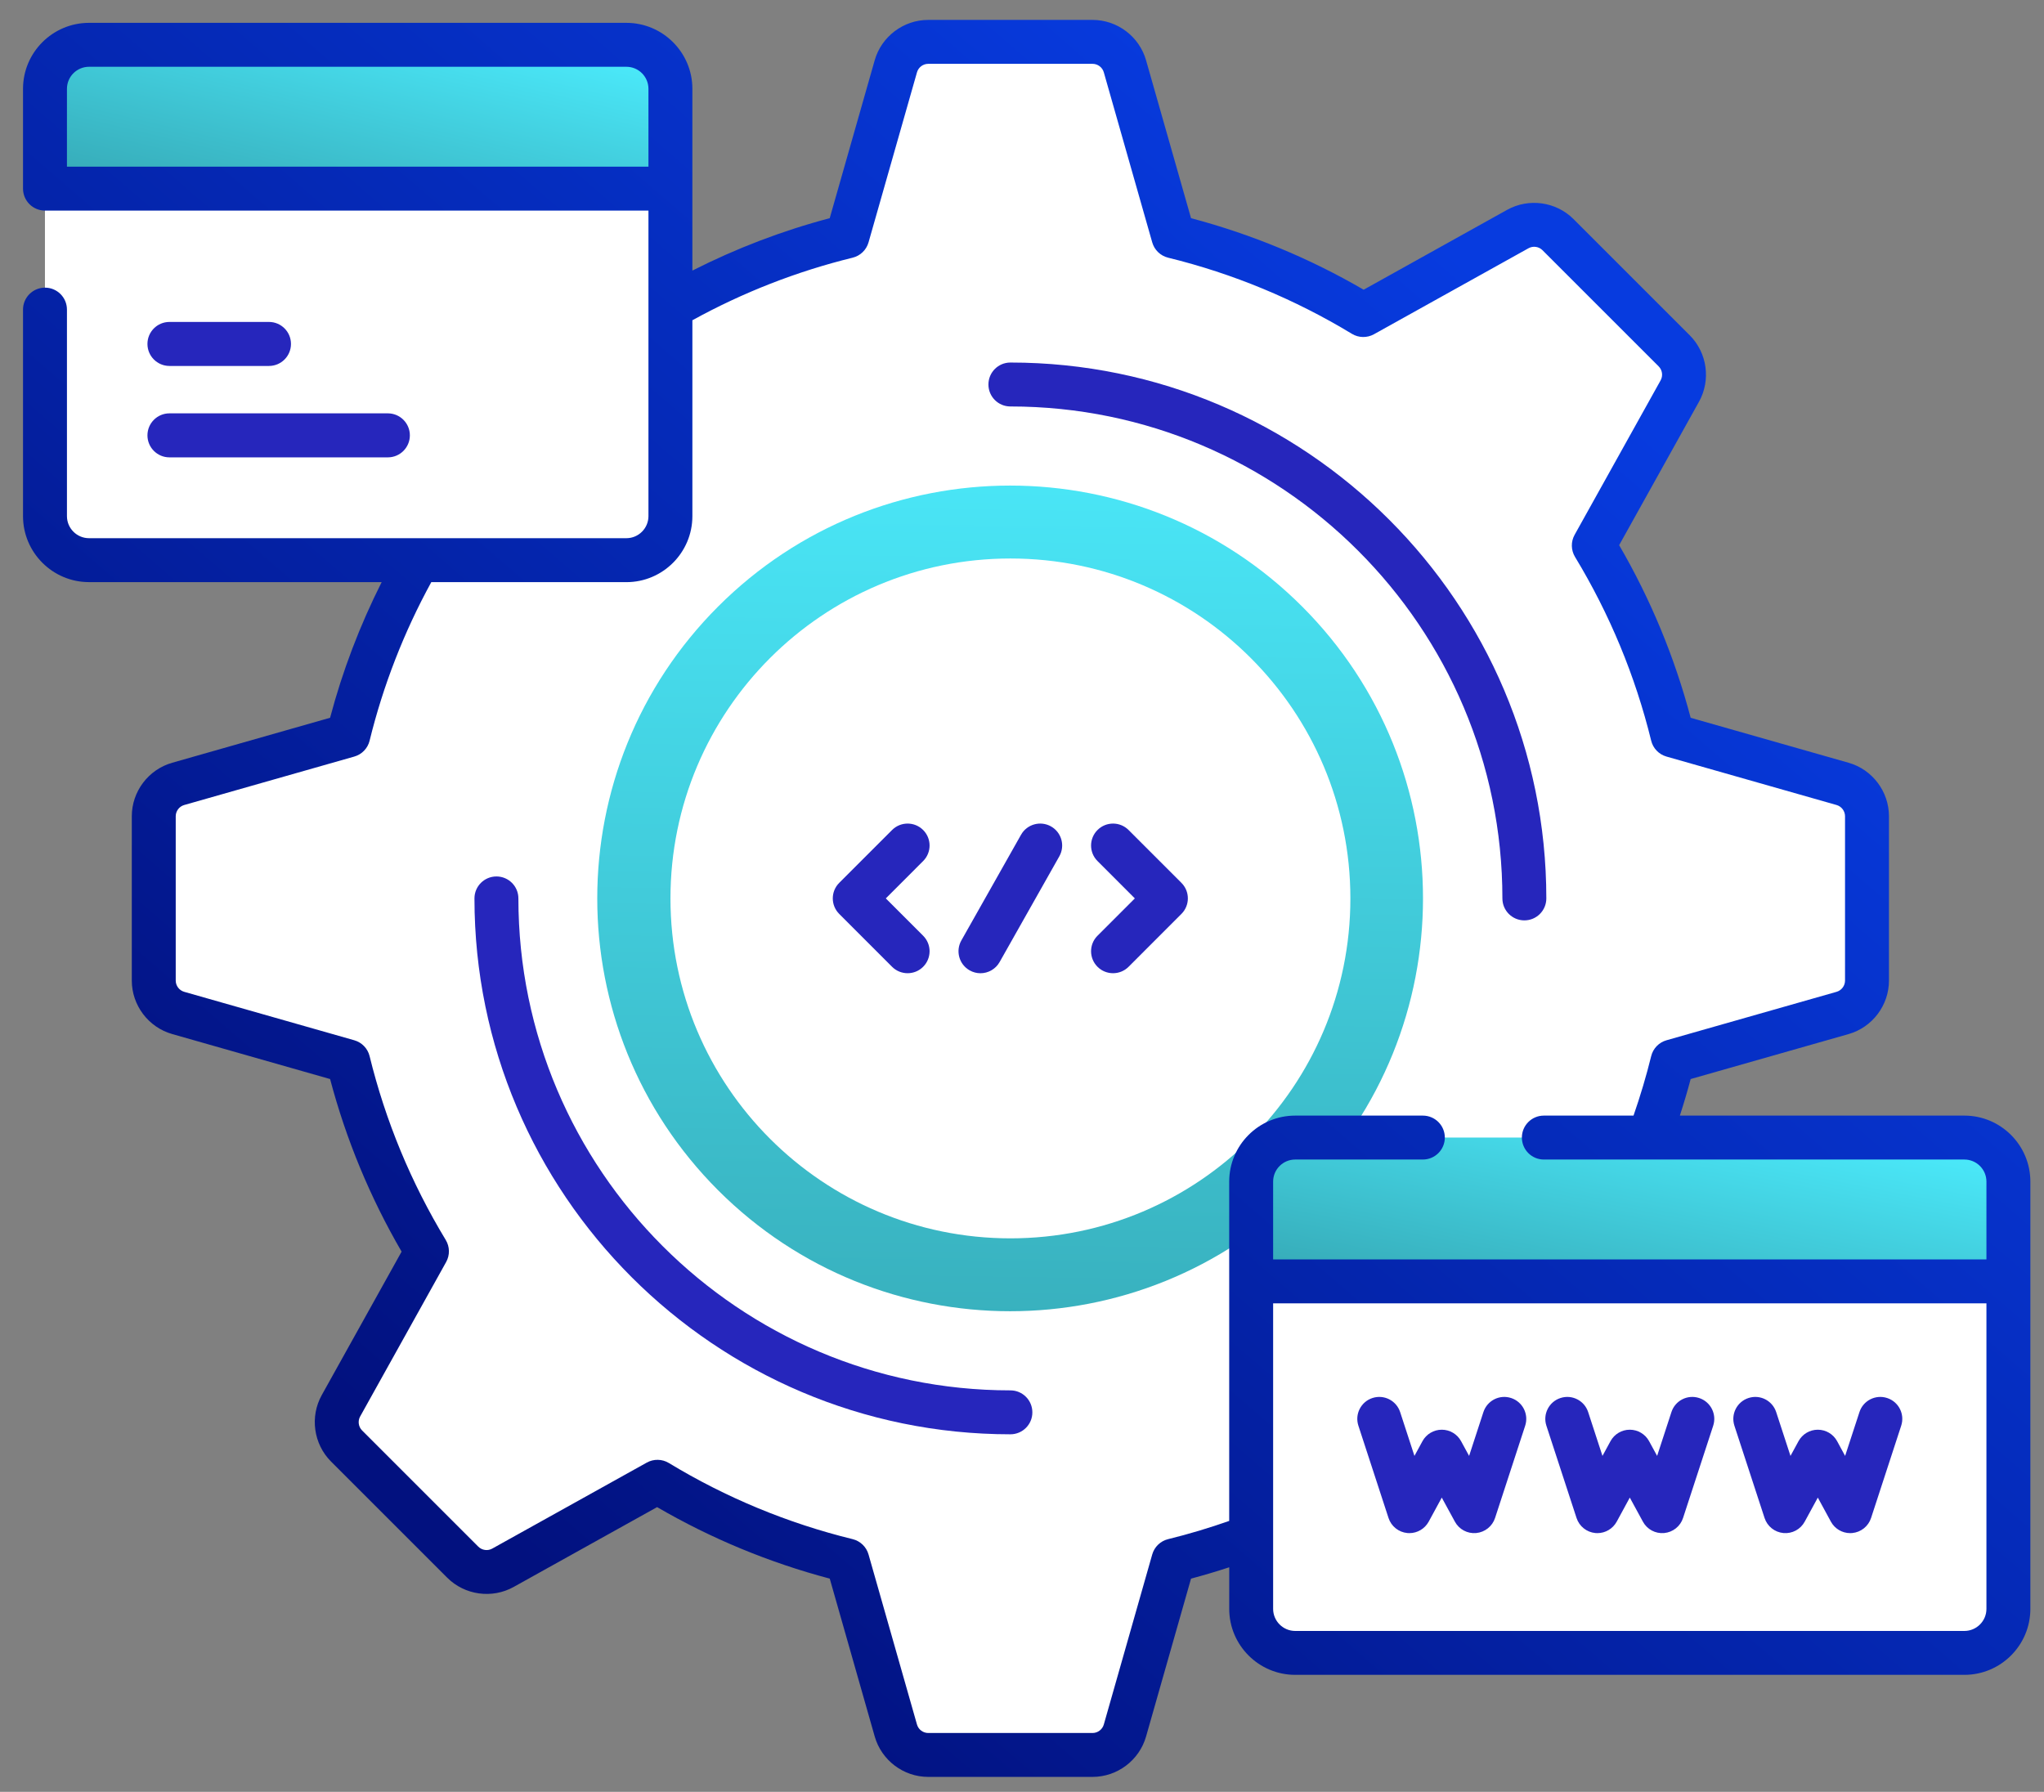<svg width="73" height="64" viewBox="0 0 73 64" fill="none" xmlns="http://www.w3.org/2000/svg">
<rect x="0" y="0" width="73" height="64" fill="#808080" stroke="none"/>
<path d="M66.68 35.023V29.154C66.68 28.617 66.323 28.145 65.807 27.998L59.734 26.268C59.139 23.844 58.183 21.562 56.923 19.484L59.995 13.966C60.256 13.496 60.174 12.911 59.794 12.531L55.644 8.381C55.264 8.001 54.678 7.919 54.209 8.18L48.691 11.252C46.613 9.992 44.331 9.036 41.907 8.441L40.177 2.368C40.03 1.851 39.558 1.495 39.02 1.495H33.152C32.614 1.495 32.142 1.852 31.995 2.368L30.265 8.441C27.841 9.036 25.559 9.992 23.481 11.252L17.963 8.18C17.494 7.919 16.908 8.001 16.528 8.381L12.378 12.531C11.998 12.911 11.916 13.496 12.178 13.966L15.249 19.484C13.989 21.562 13.033 23.844 12.438 26.268L6.365 27.998C5.848 28.145 5.492 28.617 5.492 29.154V35.023C5.492 35.561 5.849 36.033 6.365 36.18L12.438 37.91C13.033 40.334 13.989 42.616 15.249 44.694L12.177 50.212C11.916 50.681 11.998 51.267 12.378 51.647L16.528 55.797C16.908 56.177 17.494 56.259 17.963 55.997L23.481 52.926C25.559 54.185 27.841 55.142 30.265 55.736L31.995 61.809C32.142 62.326 32.614 62.682 33.151 62.682H39.02C39.558 62.682 40.03 62.326 40.177 61.809L41.907 55.736C44.331 55.142 46.613 54.185 48.691 52.926L54.209 55.997C54.678 56.259 55.264 56.177 55.644 55.797L59.794 51.647C60.174 51.267 60.256 50.681 59.994 50.212L56.923 44.694C58.182 42.616 59.139 40.334 59.733 37.91L65.806 36.18C66.323 36.033 66.68 35.56 66.68 35.023Z" fill="white"/>
<path d="M46.503 42.516C52.261 36.757 52.261 27.421 46.503 21.662C40.744 15.904 31.408 15.904 25.649 21.662C19.891 27.421 19.891 36.757 25.649 42.516C31.408 48.274 40.744 48.274 46.503 42.516Z" fill="url(#paint0_linear_3879_31873)"/>
<path d="M36.087 44.231C42.792 44.231 48.228 38.795 48.228 32.09C48.228 25.384 42.792 19.948 36.087 19.948C29.381 19.948 23.945 25.384 23.945 32.09C23.945 38.795 29.381 44.231 36.087 44.231Z" fill="white"/>
<path d="M36.086 51.23C25.532 51.23 16.945 42.643 16.945 32.089C16.945 31.656 17.297 31.305 17.73 31.305C18.163 31.305 18.514 31.656 18.514 32.089C18.514 41.778 26.397 49.661 36.086 49.661C36.519 49.661 36.87 50.012 36.87 50.446C36.871 50.879 36.519 51.23 36.086 51.23Z" fill="#2626BC"/>
<path d="M54.442 32.874C54.008 32.874 53.657 32.523 53.657 32.09C53.657 22.401 45.774 14.518 36.085 14.518C35.652 14.518 35.301 14.167 35.301 13.734C35.301 13.3 35.652 12.949 36.085 12.949C46.639 12.949 55.226 21.536 55.226 32.09C55.226 32.523 54.875 32.874 54.442 32.874Z" fill="#2626BC"/>
<path d="M32.415 34.761C32.214 34.761 32.013 34.685 31.86 34.532L29.972 32.643C29.666 32.337 29.666 31.84 29.972 31.534L31.86 29.646C32.166 29.34 32.663 29.34 32.969 29.646C33.276 29.952 33.276 30.449 32.969 30.755L31.636 32.089L32.969 33.422C33.276 33.729 33.276 34.225 32.969 34.532C32.816 34.685 32.616 34.761 32.415 34.761Z" fill="#2626BC"/>
<path d="M39.751 34.761C39.551 34.761 39.35 34.685 39.197 34.532C38.89 34.225 38.89 33.728 39.197 33.422L40.53 32.089L39.197 30.755C38.89 30.449 38.89 29.952 39.197 29.646C39.503 29.34 40 29.34 40.306 29.646L42.194 31.534C42.5 31.84 42.5 32.337 42.194 32.643L40.306 34.532C40.153 34.685 39.952 34.761 39.751 34.761Z" fill="#2626BC"/>
<path d="M35.016 34.762C34.886 34.762 34.753 34.729 34.631 34.66C34.254 34.447 34.121 33.969 34.334 33.591L36.466 29.815C36.679 29.438 37.158 29.305 37.535 29.517C37.913 29.73 38.046 30.209 37.833 30.586L35.7 34.363C35.556 34.618 35.29 34.762 35.016 34.762Z" fill="#2626BC"/>
<path d="M22.369 20.008H3.178C2.31 20.008 1.605 19.304 1.605 18.435V3.173C1.605 2.305 2.31 1.601 3.178 1.601H22.369C23.238 1.601 23.942 2.305 23.942 3.173V18.435C23.942 19.304 23.238 20.008 22.369 20.008Z" fill="white"/>
<path d="M22.369 1.601H17.01V20.008H22.369C23.238 20.008 23.942 19.304 23.942 18.435V3.173C23.942 2.305 23.238 1.601 22.369 1.601Z" fill="white"/>
<path d="M23.942 6.738V3.173C23.942 2.305 23.238 1.601 22.37 1.601H3.178C2.31 1.601 1.605 2.305 1.605 3.173V6.738H23.942Z" fill="url(#paint1_linear_3879_31873)"/>
<path d="M13.852 16.336H6.052C5.618 16.336 5.266 15.984 5.266 15.55C5.266 15.116 5.618 14.764 6.052 14.764H13.852C14.286 14.764 14.638 15.116 14.638 15.55C14.638 15.984 14.286 16.336 13.852 16.336Z" fill="#2626BC"/>
<path d="M9.606 13.071H6.052C5.618 13.071 5.266 12.719 5.266 12.285C5.266 11.851 5.618 11.499 6.052 11.499H9.606C10.04 11.499 10.392 11.851 10.392 12.285C10.392 12.719 10.04 13.071 9.606 13.071Z" fill="#2626BC"/>
<path d="M70.156 59.038H46.258C45.39 59.038 44.685 58.334 44.685 57.466V42.203C44.685 41.335 45.39 40.631 46.258 40.631H70.156C71.025 40.631 71.729 41.335 71.729 42.203V57.466C71.729 58.334 71.025 59.038 70.156 59.038Z" fill="white"/>
<path d="M71.729 45.768V42.203C71.729 41.335 71.025 40.631 70.156 40.631H46.258C45.39 40.631 44.685 41.335 44.685 42.203V45.768H71.729Z" fill="url(#paint2_linear_3879_31873)"/>
<path d="M70.156 39.847H59.995C60.135 39.415 60.265 38.979 60.381 38.541L66.021 36.935C66.87 36.693 67.463 35.907 67.463 35.024V29.155C67.463 28.271 66.87 27.486 66.021 27.244L60.381 25.638C59.809 23.475 58.951 21.405 57.827 19.472L60.679 14.348C61.108 13.576 60.972 12.601 60.348 11.976L56.198 7.826C55.573 7.202 54.598 7.066 53.826 7.495L48.702 10.348C46.769 9.223 44.699 8.366 42.537 7.793L40.931 2.154C40.689 1.304 39.903 0.711 39.019 0.711H33.151C32.267 0.711 31.481 1.304 31.239 2.154L29.633 7.793C27.936 8.242 26.292 8.871 24.728 9.665V3.173C24.728 1.873 23.67 0.816 22.371 0.816H3.18C1.88 0.816 0.822 1.873 0.822 3.173V6.737C0.822 7.171 1.174 7.522 1.607 7.522H23.159V18.435C23.159 18.869 22.805 19.223 22.371 19.223H3.179C2.745 19.223 2.391 18.869 2.391 18.435V11.058C2.391 10.625 2.04 10.274 1.607 10.274C1.174 10.274 0.822 10.625 0.822 11.058V18.435C0.822 19.735 1.88 20.792 3.179 20.792H13.631C12.852 22.338 12.232 23.962 11.789 25.637L6.15 27.244C5.3 27.485 4.707 28.271 4.707 29.155V35.023C4.707 35.907 5.3 36.693 6.15 36.934L11.789 38.541C12.361 40.703 13.219 42.773 14.343 44.706L11.491 49.83C11.062 50.602 11.198 51.577 11.822 52.202L15.972 56.352C16.597 56.976 17.572 57.112 18.344 56.683L23.468 53.831C25.401 54.955 27.471 55.812 29.634 56.385L31.24 62.024C31.482 62.874 32.267 63.467 33.151 63.467H39.02C39.903 63.467 40.689 62.874 40.931 62.024L42.537 56.385C42.995 56.264 43.45 56.127 43.901 55.98V57.465C43.901 58.765 44.958 59.822 46.258 59.822H70.156C71.456 59.822 72.513 58.765 72.513 57.465V42.203C72.513 40.904 71.456 39.847 70.156 39.847ZM2.391 5.953V3.173C2.391 2.738 2.745 2.385 3.179 2.385H22.371C22.805 2.385 23.159 2.738 23.159 3.173V5.953H2.391ZM41.719 54.975C41.445 55.042 41.228 55.251 41.151 55.522L39.422 61.595C39.371 61.774 39.205 61.899 39.02 61.899H33.151C32.965 61.899 32.799 61.774 32.749 61.595L31.019 55.522C30.942 55.251 30.725 55.042 30.452 54.975C28.135 54.407 25.927 53.492 23.887 52.255C23.646 52.109 23.345 52.104 23.099 52.241L17.581 55.312C17.419 55.403 17.213 55.374 17.082 55.243L12.932 51.093C12.801 50.961 12.772 50.756 12.862 50.594L15.934 45.076C16.071 44.83 16.065 44.529 15.919 44.288C14.683 42.248 13.768 40.04 13.2 37.723C13.133 37.45 12.924 37.233 12.653 37.156L6.58 35.426C6.401 35.375 6.276 35.21 6.276 35.024V29.155C6.276 28.969 6.401 28.804 6.58 28.753L12.653 27.023C12.924 26.946 13.133 26.73 13.2 26.456C13.685 24.48 14.427 22.576 15.403 20.793H22.371C23.671 20.793 24.728 19.735 24.728 18.435V11.439C26.529 10.447 28.454 9.694 30.452 9.204C30.725 9.137 30.942 8.928 31.019 8.657L32.749 2.584C32.8 2.405 32.965 2.28 33.151 2.28H39.02C39.206 2.28 39.371 2.405 39.422 2.584L41.151 8.657C41.228 8.928 41.445 9.137 41.719 9.204C44.035 9.772 46.244 10.688 48.283 11.924C48.524 12.07 48.825 12.075 49.071 11.938L54.589 8.867C54.752 8.776 54.957 8.805 55.088 8.936L59.238 13.086C59.37 13.218 59.398 13.423 59.308 13.585L56.236 19.103C56.099 19.35 56.105 19.65 56.251 19.892C57.487 21.931 58.402 24.139 58.971 26.456C59.038 26.73 59.247 26.946 59.518 27.023L65.591 28.753C65.769 28.804 65.894 28.969 65.894 29.155V35.024C65.894 35.21 65.769 35.375 65.591 35.426L59.518 37.156C59.246 37.233 59.038 37.45 58.971 37.723C58.795 38.438 58.582 39.15 58.34 39.847H55.137C54.704 39.847 54.353 40.198 54.353 40.631C54.353 41.064 54.704 41.416 55.137 41.416H70.156C70.59 41.416 70.944 41.769 70.944 42.204V44.984H45.469V42.204C45.469 41.769 45.823 41.416 46.257 41.416H50.816C51.25 41.416 51.601 41.064 51.601 40.631C51.601 40.198 51.25 39.847 50.816 39.847H46.257C44.958 39.847 43.9 40.904 43.9 42.204V54.324C43.185 54.575 42.453 54.795 41.719 54.975ZM70.156 58.254H46.258C45.823 58.254 45.469 57.9 45.469 57.466V46.553H70.944V57.466C70.944 57.9 70.591 58.254 70.156 58.254Z" fill="url(#paint3_linear_3879_31873)"/>
<path d="M50.336 54.76C50.312 54.76 50.288 54.759 50.264 54.757C49.952 54.728 49.687 54.517 49.59 54.219L48.514 50.923C48.379 50.511 48.604 50.068 49.016 49.934C49.428 49.799 49.87 50.024 50.005 50.436L50.516 52.002L50.803 51.475C50.94 51.223 51.205 51.066 51.492 51.066C51.78 51.066 52.044 51.223 52.181 51.475L52.468 52.002L52.979 50.436C53.114 50.024 53.556 49.799 53.968 49.934C54.38 50.068 54.605 50.511 54.471 50.923L53.395 54.219C53.297 54.517 53.032 54.728 52.72 54.757C52.409 54.786 52.109 54.626 51.96 54.35L51.492 53.491L51.025 54.35C50.886 54.604 50.621 54.76 50.336 54.76Z" fill="#2626BC"/>
<path d="M57.051 54.76C57.027 54.76 57.003 54.759 56.979 54.757C56.667 54.728 56.402 54.517 56.305 54.219L55.228 50.923C55.094 50.511 55.319 50.068 55.731 49.934C56.142 49.799 56.585 50.024 56.72 50.436L57.231 52.002L57.518 51.475C57.655 51.223 57.92 51.066 58.207 51.066C58.494 51.066 58.759 51.223 58.896 51.475L59.183 52.002L59.694 50.436C59.828 50.024 60.271 49.799 60.683 49.934C61.095 50.068 61.32 50.511 61.186 50.923L60.109 54.219C60.012 54.517 59.747 54.728 59.435 54.757C59.123 54.786 58.824 54.626 58.675 54.35L58.207 53.491L57.74 54.35C57.601 54.604 57.336 54.76 57.051 54.76Z" fill="#2626BC"/>
<path d="M66.078 54.76C65.793 54.76 65.527 54.604 65.389 54.35L64.922 53.491L64.454 54.35C64.305 54.626 64.006 54.786 63.694 54.757C63.382 54.728 63.117 54.517 63.02 54.219L61.943 50.923C61.809 50.511 62.034 50.068 62.446 49.934C62.857 49.799 63.3 50.024 63.435 50.436L63.946 52.002L64.233 51.475C64.37 51.223 64.634 51.066 64.922 51.066C65.209 51.066 65.474 51.223 65.611 51.475L65.897 52.002L66.409 50.436C66.543 50.024 66.986 49.799 67.398 49.934C67.81 50.068 68.035 50.511 67.9 50.923L66.824 54.219C66.727 54.517 66.462 54.728 66.15 54.757C66.126 54.759 66.102 54.76 66.078 54.76Z" fill="#2626BC"/>
<defs>
<linearGradient id="paint0_linear_3879_31873" x1="54.093" y1="49.593" x2="54.623" y2="14.78" gradientUnits="userSpaceOnUse">
<stop stop-color="#37ADBA"/>
<stop offset="1" stop-color="#4BEAFB"/>
</linearGradient>
<linearGradient id="paint1_linear_3879_31873" x1="13.049" y1="8.545" x2="15.004" y2="0.298" gradientUnits="userSpaceOnUse">
<stop stop-color="#37ADBA"/>
<stop offset="1" stop-color="#4BEAFB"/>
</linearGradient>
<linearGradient id="paint2_linear_3879_31873" x1="58.54" y1="47.575" x2="60.183" y2="39.186" gradientUnits="userSpaceOnUse">
<stop stop-color="#37ADBA"/>
<stop offset="1" stop-color="#4BEAFB"/>
</linearGradient>
<linearGradient id="paint3_linear_3879_31873" x1="36.849" y1="-4.021" x2="-0.45" y2="39.19" gradientUnits="userSpaceOnUse">
<stop stop-color="#073BDF"/>
<stop offset="1" stop-color="#02117F"/>
</linearGradient>
</defs>
</svg>
